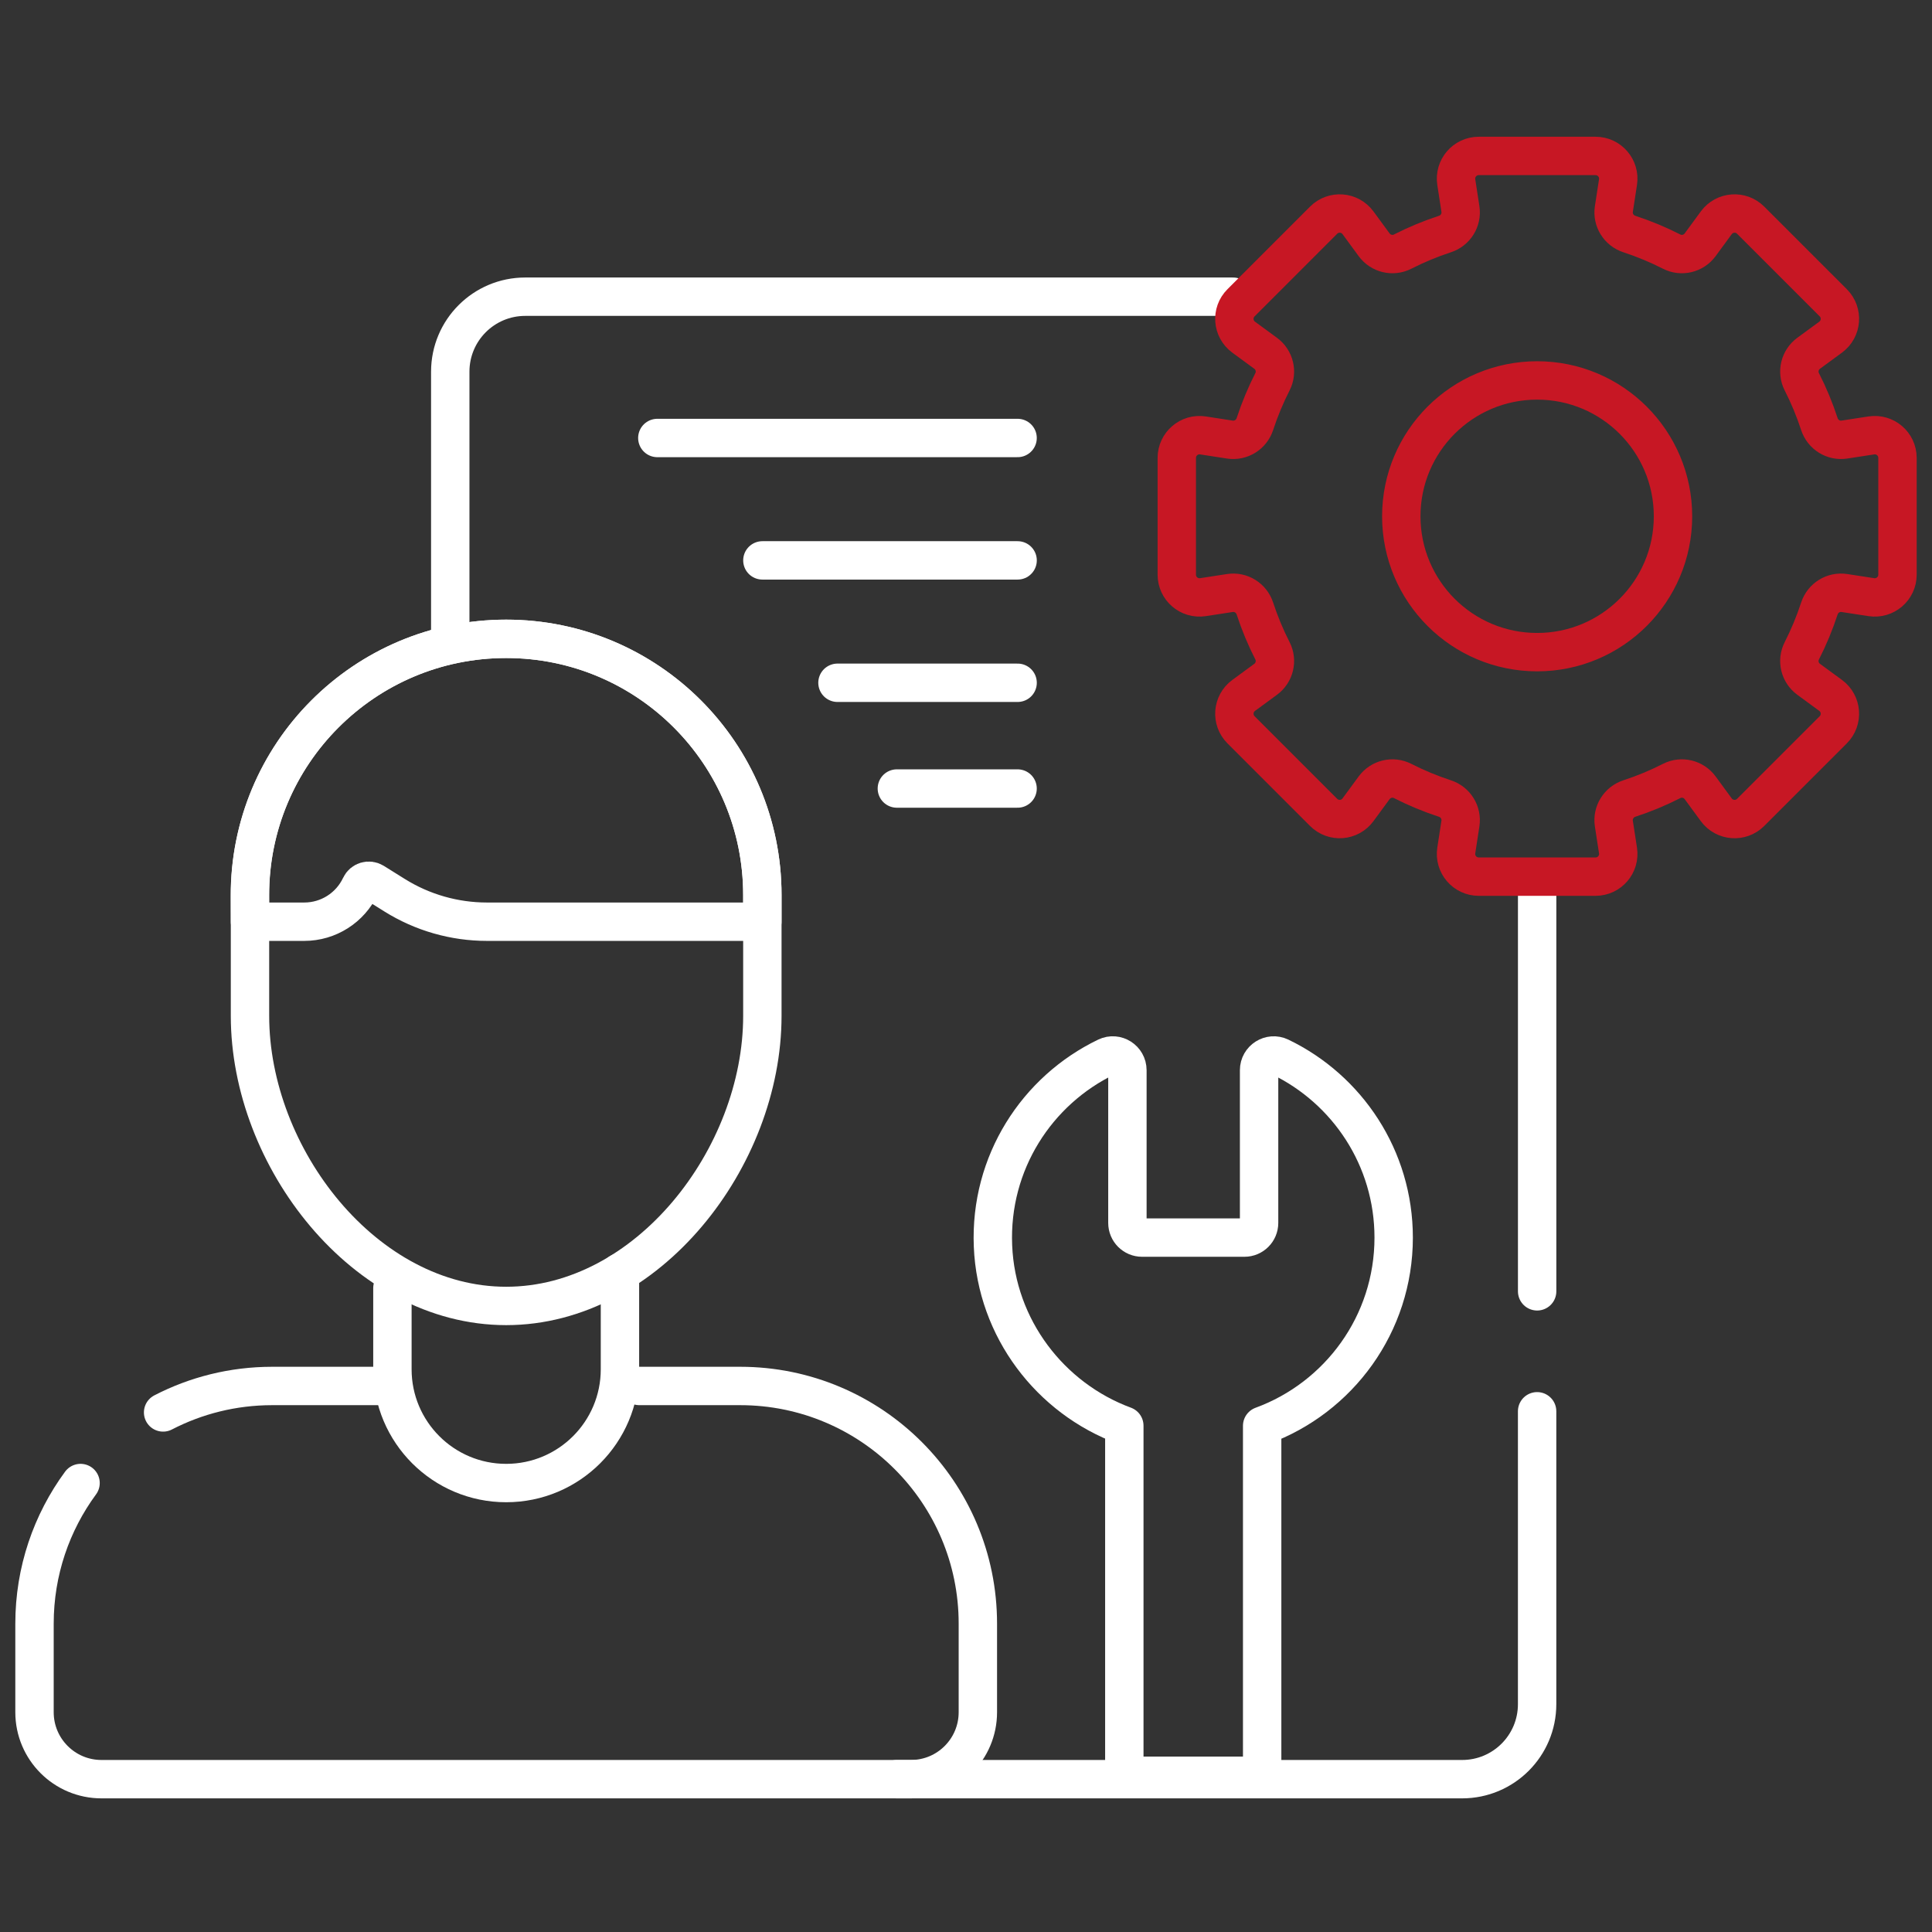 <svg xmlns="http://www.w3.org/2000/svg" fill="none" viewBox="0 0 151 151" height="151" width="151">
<rect x="0" y="0" width="151" height="151" fill="#333333" stroke="none"/>
<path stroke-linejoin="round" stroke-linecap="round" stroke-miterlimit="10" stroke-width="3" stroke="white" d="M120.137 110.302V133.196C120.137 136.432 117.514 139.055 114.278 139.055H70.096"></path>
<path stroke-linejoin="round" stroke-linecap="round" stroke-miterlimit="10" stroke-width="3" stroke="white" d="M120.139 69.634V100.927"></path>
<path stroke-linejoin="round" stroke-linecap="round" stroke-miterlimit="10" stroke-width="3" stroke="white" d="M35.191 49.929V29.048C35.191 25.812 37.815 23.189 41.051 23.189H96.375"></path>
<path stroke-linejoin="round" stroke-linecap="round" stroke-miterlimit="10" stroke-width="3" stroke="white" d="M12.748 110.392C15.302 109.071 18.201 108.324 21.274 108.324H29.482"></path>
<path stroke-linejoin="round" stroke-linecap="round" stroke-miterlimit="10" stroke-width="3" stroke="white" d="M49.969 108.324H57.85C68.11 108.324 76.427 116.642 76.427 126.901V133.822C76.427 136.712 74.085 139.055 71.195 139.055H7.93C5.04 139.055 2.697 136.712 2.697 133.822V126.901C2.697 122.788 4.034 118.988 6.296 115.91"></path>
<path stroke-linejoin="round" stroke-linecap="round" stroke-miterlimit="10" stroke-width="3" stroke="white" d="M48.454 99.454V107.019C48.454 111.93 44.473 115.911 39.562 115.911C34.651 115.911 30.67 111.93 30.67 107.019V100.674"></path>
<path stroke-linejoin="round" stroke-linecap="round" stroke-miterlimit="10" stroke-width="3" stroke="white" d="M39.562 102.069C28.504 102.069 19.539 90.458 19.539 79.4V69.952C19.539 58.894 28.504 49.93 39.562 49.93C50.62 49.93 59.584 58.894 59.584 69.952V79.4C59.584 90.458 50.62 102.069 39.562 102.069Z"></path>
<path stroke-linejoin="round" stroke-linecap="round" stroke-miterlimit="10" stroke-width="3" stroke="white" d="M59.584 72.038V69.951C59.584 58.893 50.62 49.929 39.562 49.929C28.45 49.929 19.464 58.974 19.532 70.086C19.539 71.297 19.539 72.038 19.539 72.038H23.782C25.661 72.038 27.371 70.952 28.171 69.251C28.354 68.86 28.839 68.717 29.205 68.946L30.846 69.971C33.009 71.322 35.509 72.038 38.059 72.038H59.584V72.038Z"></path>
<path stroke-linejoin="round" stroke-linecap="round" stroke-miterlimit="10" stroke-width="3" stroke="#C71724" d="M146.258 34.032L144.156 34.355C143.294 34.488 142.468 33.972 142.197 33.142C141.824 31.999 141.364 30.895 140.825 29.838C140.432 29.066 140.661 28.123 141.36 27.61L143.077 26.351C143.954 25.708 144.052 24.434 143.282 23.664L136.826 17.208C136.057 16.439 134.783 16.536 134.139 17.414L132.88 19.131C132.368 19.829 131.425 20.059 130.653 19.666C129.596 19.127 128.492 18.667 127.349 18.293C126.519 18.022 126.003 17.197 126.136 16.334L126.459 14.233C126.624 13.157 125.792 12.188 124.704 12.188H115.574C114.486 12.188 113.654 13.157 113.819 14.233L114.142 16.334C114.275 17.197 113.759 18.022 112.929 18.293C111.786 18.667 110.682 19.127 109.625 19.666C108.853 20.059 107.91 19.829 107.398 19.131L106.139 17.414C105.495 16.536 104.221 16.439 103.452 17.208L96.996 23.665C96.226 24.434 96.323 25.708 97.201 26.352L98.918 27.611C99.616 28.123 99.846 29.066 99.453 29.838C98.914 30.895 98.454 31.999 98.08 33.143C97.809 33.972 96.984 34.488 96.121 34.356L94.02 34.032C92.944 33.867 91.975 34.699 91.975 35.787V44.917C91.975 46.005 92.944 46.837 94.02 46.672L96.121 46.349C96.984 46.216 97.809 46.732 98.08 47.562C98.454 48.705 98.914 49.809 99.453 50.866C99.846 51.638 99.616 52.581 98.918 53.093L97.201 54.352C96.323 54.996 96.226 56.27 96.996 57.04L103.451 63.495C104.221 64.265 105.495 64.168 106.138 63.29L107.398 61.573C107.91 60.875 108.853 60.645 109.625 61.038C110.682 61.577 111.786 62.037 112.929 62.41C113.759 62.681 114.275 63.507 114.142 64.37L113.819 66.471C113.653 67.547 114.486 68.516 115.574 68.516H124.704C125.792 68.516 126.624 67.547 126.459 66.471L126.135 64.37C126.003 63.507 126.519 62.681 127.348 62.41C128.491 62.037 129.595 61.577 130.653 61.038C131.425 60.645 132.367 60.874 132.88 61.573L134.139 63.29C134.783 64.168 136.057 64.265 136.826 63.495L143.282 57.04C144.051 56.27 143.954 54.996 143.077 54.352L141.36 53.093C140.661 52.581 140.431 51.638 140.825 50.866C141.363 49.809 141.824 48.705 142.197 47.562C142.468 46.732 143.294 46.216 144.156 46.349L146.258 46.672C147.333 46.837 148.303 46.005 148.303 44.917V35.787C148.303 34.699 147.333 33.867 146.258 34.032ZM120.139 50.97C114.274 50.97 109.521 46.216 109.521 40.352C109.521 34.488 114.275 29.734 120.139 29.734C126.003 29.734 130.757 34.488 130.757 40.352C130.757 46.216 126.003 50.97 120.139 50.97Z"></path>
<path stroke-linejoin="round" stroke-linecap="round" stroke-miterlimit="10" stroke-width="3" stroke="white" d="M108.926 96.727C108.926 90.506 105.299 85.135 100.046 82.607C99.287 82.242 98.407 82.802 98.407 83.644V95.581C98.407 96.213 97.894 96.727 97.261 96.727H89.26C88.628 96.727 88.115 96.213 88.115 95.581V83.643C88.115 82.803 87.238 82.241 86.481 82.605C81.041 85.221 77.343 90.884 77.609 97.383C77.873 103.83 82.094 109.294 87.874 111.429V138.789H98.647V111.436C104.645 109.239 108.926 103.485 108.926 96.727Z"></path>
<path stroke-linejoin="round" stroke-linecap="round" stroke-miterlimit="10" stroke-width="3" stroke="white" d="M51.375 34.232H79.532"></path>
<path stroke-linejoin="round" stroke-linecap="round" stroke-miterlimit="10" stroke-width="3" stroke="white" d="M59.586 43.798H79.534"></path>
<path stroke-linejoin="round" stroke-linecap="round" stroke-miterlimit="10" stroke-width="3" stroke="white" d="M79.534 53.364H65.455"></path>
<path stroke-linejoin="round" stroke-linecap="round" stroke-miterlimit="10" stroke-width="3" stroke="white" d="M79.532 61.629H70.096"></path>
</svg>
